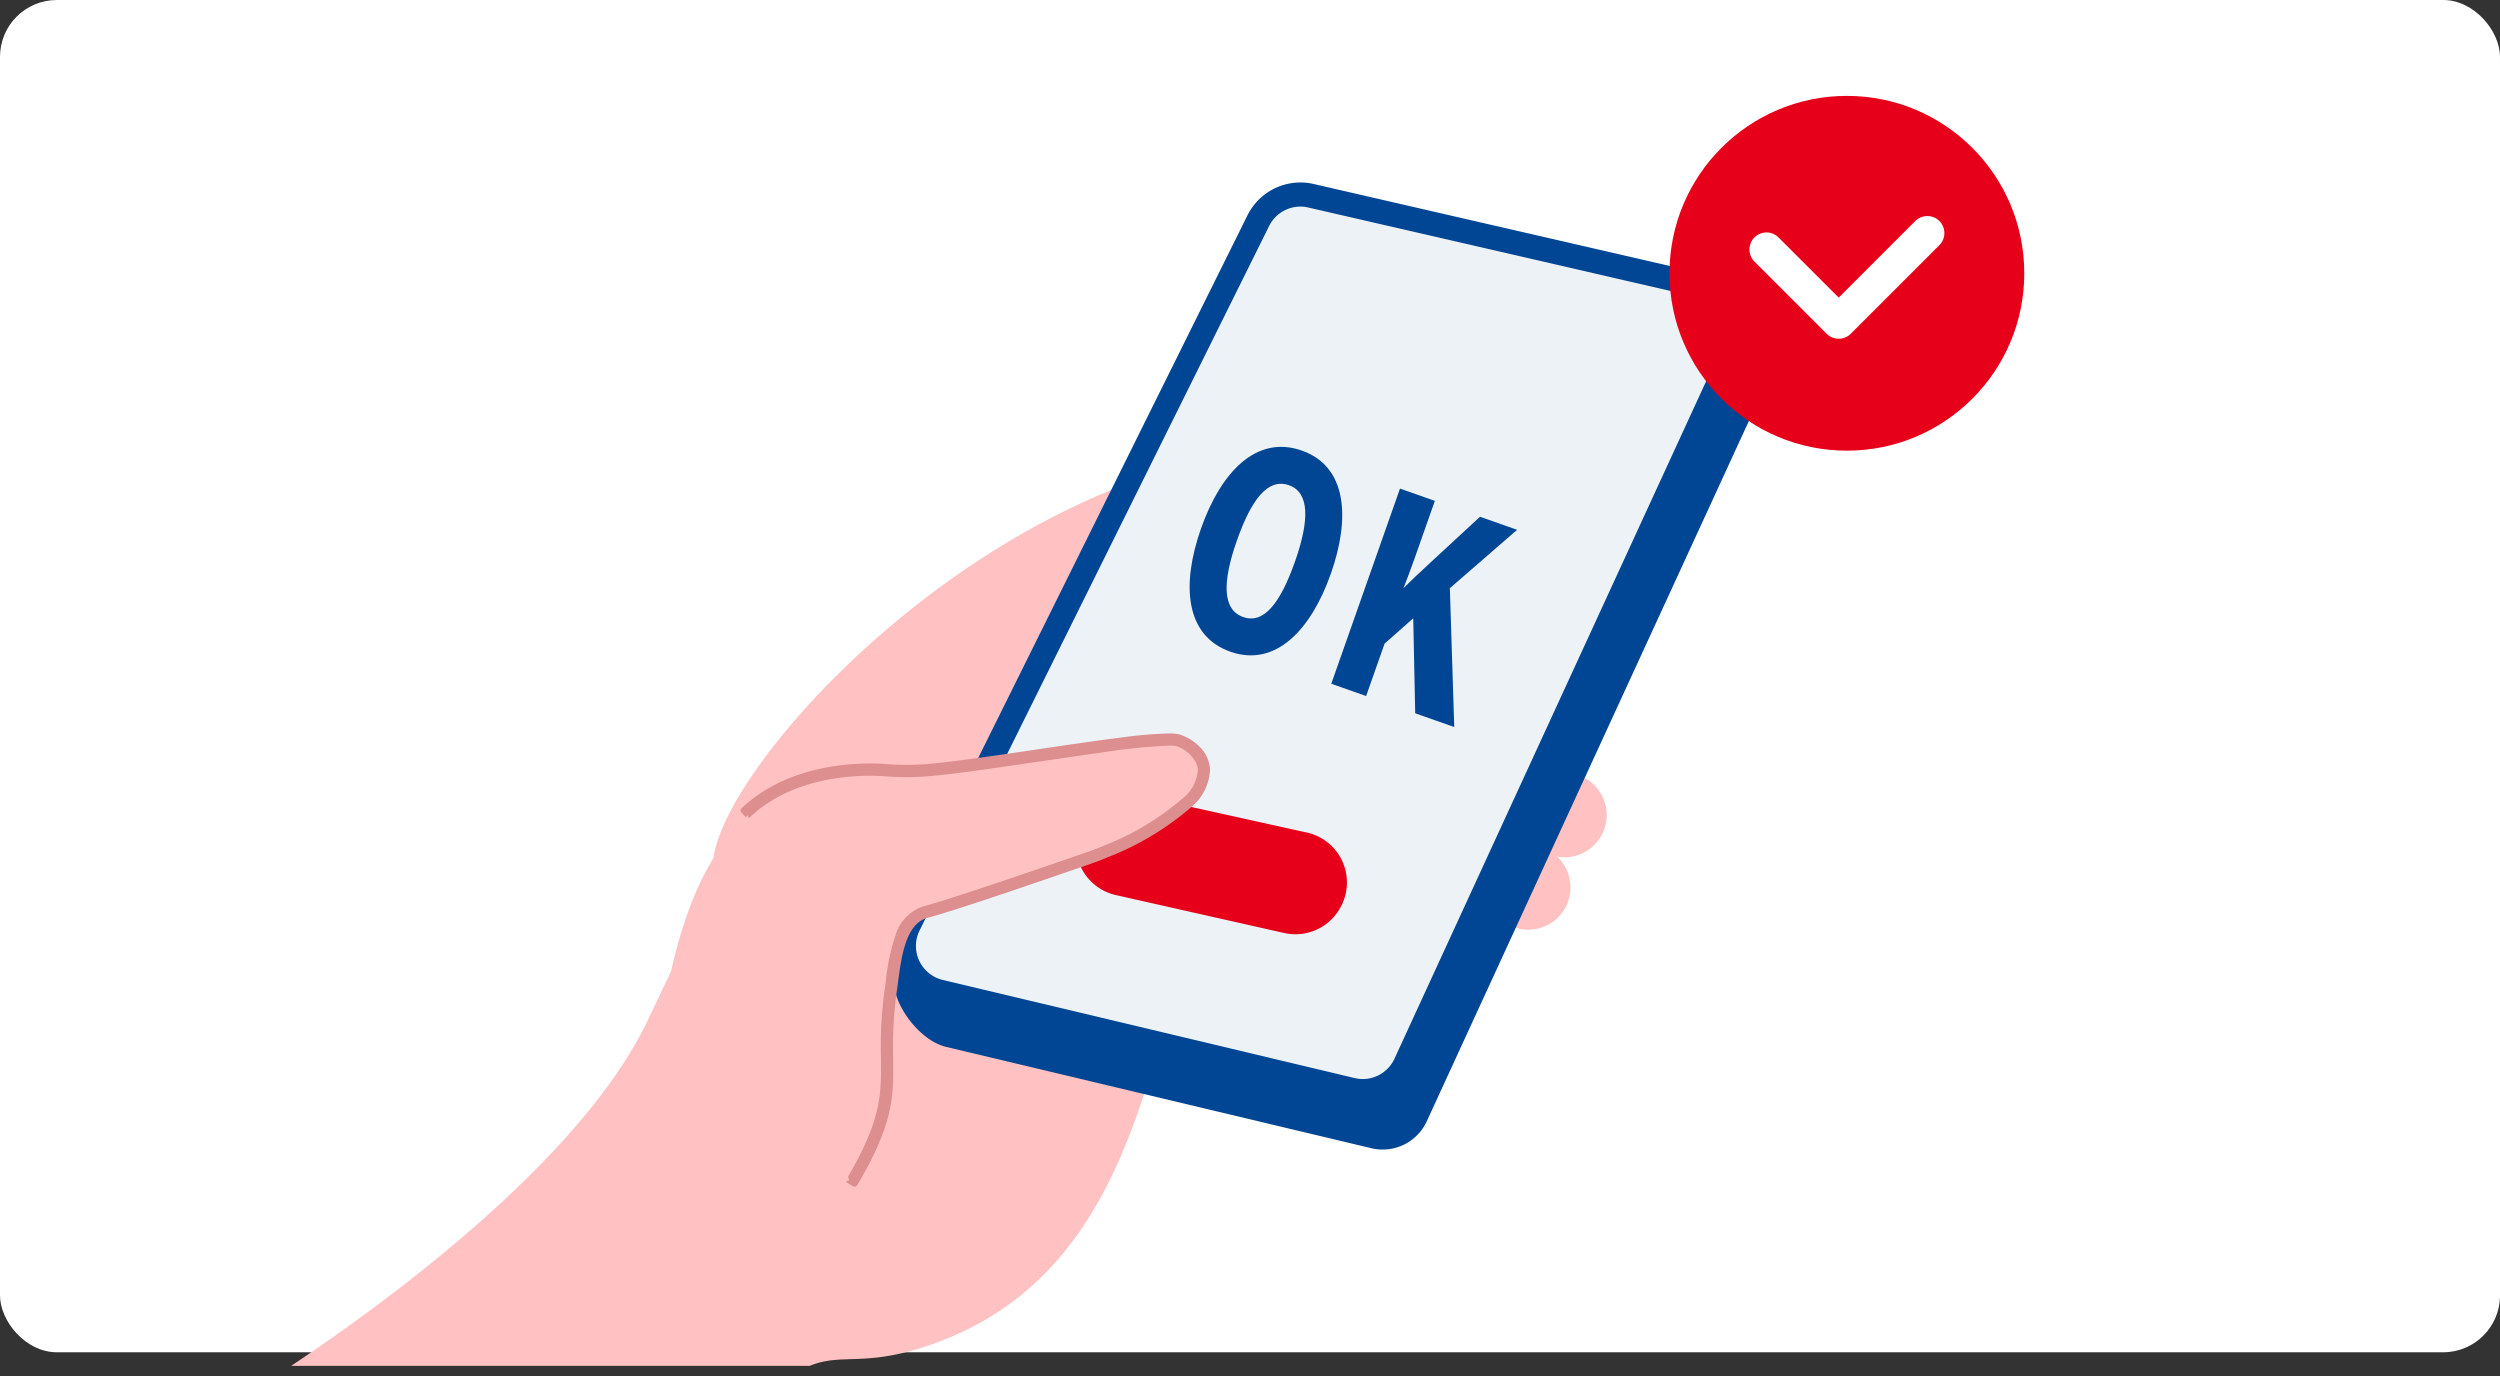 <svg xmlns="http://www.w3.org/2000/svg" xmlns:xlink="http://www.w3.org/1999/xlink" width="220" height="121.113" viewBox="0 0 220 121.113">
  <rect x="0" y="0" width="220" height="121.113" fill="#333333" stroke="none"/>
  <defs>
    <clipPath id="clip-path">
      <rect id="長方形_382" data-name="長方形 382" width="139.19" height="120.195" fill="none"/>
    </clipPath>
    <clipPath id="clip-path-2">
      <rect id="長方形_383" data-name="長方形 383" width="139.19" height="121.113" fill="none"/>
    </clipPath>
  </defs>
  <g id="img_merit_04" transform="translate(-440 -1282)">
    <rect id="長方形_486" data-name="長方形 486" width="220" height="119" rx="5" transform="translate(440 1282)" fill="#fff"/>
    <g id="グループ_1647" data-name="グループ 1647" transform="translate(456.524 1282)">
      <g id="グループ_1202" data-name="グループ 1202">
        <g id="グループ_1201" data-name="グループ 1201" clip-path="url(#clip-path)">
          <path id="パス_879" data-name="パス 879" d="M218.467,105.968c.409,1.543-1.62,3.42-4.532,4.191s-5.6.147-6.012-1.4,1.619-3.42,4.531-4.191,5.6-.147,6.013,1.4" transform="translate(-97.478 -48.883)" fill="#ffc1c1"/>
          <path id="パス_880" data-name="パス 880" d="M209.5,110.3a2.654,2.654,0,0,1-2.078-1.713,2.752,2.752,0,0,1,1.1-2.655,8.688,8.688,0,0,1,3.626-1.87c3.1-.823,5.891-.125,6.346,1.59s-1.621,3.7-4.725,4.525a8.68,8.68,0,0,1-4.076.172c-.066-.015-.13-.031-.192-.048m6.779-5.829a8.015,8.015,0,0,0-3.991.118,8.134,8.134,0,0,0-3.4,1.743,2.253,2.253,0,0,0-.942,2.115c.172.644.832,1.126,1.866,1.37a8.136,8.136,0,0,0,3.814-.168c2.715-.72,4.7-2.486,4.338-3.858a2.159,2.159,0,0,0-1.688-1.32" transform="translate(-97.236 -48.637)" fill="#ffc1c1"/>
          <path id="パス_881" data-name="パス 881" d="M214.523,116.6c.409,1.543-1.62,3.42-4.532,4.191s-5.6.147-6.012-1.4,1.619-3.42,4.531-4.191,5.6-.147,6.013,1.4" transform="translate(-95.628 -53.87)" fill="#ffc1c1"/>
          <path id="パス_882" data-name="パス 882" d="M211.116,125.257c.408,1.543-1.62,3.42-4.532,4.191s-5.6.147-6.012-1.4,1.619-3.42,4.531-4.191,5.6-.147,6.013,1.4" transform="translate(-94.03 -57.928)" fill="#ffc1c1"/>
          <line id="線_148" data-name="線 148" x1="3.902" y2="0.721" transform="translate(113.074 61.265)" fill="#efd9bd"/>
          <path id="パス_883" data-name="パス 883" d="M212.607,116.105a.272.272,0,0,1,.022-.531l3.9-.721a.272.272,0,1,1,.1.536l-3.9.721a.263.263,0,0,1-.121,0" transform="translate(-99.604 -53.856)" fill="#dd8e8e"/>
          <path id="パス_884" data-name="パス 884" d="M212.443,116.146a.533.533,0,0,1-.141-.019.538.538,0,0,1-.3-.824.534.534,0,0,1,.346-.224l3.9-.721a.538.538,0,1,1,.195,1.058l-3.9.721A.527.527,0,0,1,212.443,116.146Zm3.9-1.266-3.9.721a.006.006,0,0,0,0,0,.007.007,0,0,0,0,.006s.005,0,.005.005h0l3.9-.722a.007.007,0,0,0,.005,0,.007.007,0,0,0,0-.006S216.347,114.88,216.345,114.88Z" transform="translate(-99.37 -53.622)" fill="#dd8e8e"/>
          <line id="線_149" data-name="線 149" x1="3.902" y2="0.721" transform="translate(112.318 66.145)" fill="#efd9bd"/>
          <path id="パス_885" data-name="パス 885" d="M211.182,125.3a.272.272,0,0,1,.022-.531l3.9-.721a.272.272,0,1,1,.1.536l-3.9.721a.263.263,0,0,1-.121,0" transform="translate(-98.936 -58.166)" fill="#dd8e8e"/>
          <path id="パス_886" data-name="パス 886" d="M211.018,125.336a.532.532,0,0,1-.141-.019.538.538,0,0,1,.044-1.048l3.9-.721a.533.533,0,0,1,.1-.009.538.538,0,0,1,.1,1.067l-3.9.721A.528.528,0,0,1,211.018,125.336Zm3.9-1.267-3.9.721a.007.007,0,0,0-.006.009s.005,0,.005,0h0l3.9-.722a.008.008,0,0,0,.006-.009S214.922,124.069,214.921,124.069Z" transform="translate(-98.702 -57.931)" fill="#dd8e8e"/>
          <path id="パス_887" data-name="パス 887" d="M82,139.452c2.95-8.807.318-9.52-.2-17.289a11.532,11.532,0,0,1,1.636-7.351c1.518-2.241,5.14-2.883,7.621-3.644a22.9,22.9,0,0,1,4.663-1.023c3.657-.325,7.279.6,10.942.023,3.169-.5,3.56-2.039.842-3.93-7.978-5.55-14.33-3.88-14.33-3.88s-4.113.582-14.159.122-12.81,5.572-20.673,22.09S22.236,158,22.236,158l48.683-2.112c4-2.693,5.38-.4,12.2-2.734,28.452-9.747,15.4-52.824,39.9-60.3,10.968-3.345,11.7-14.28,11.7-14.28C102.685,61.43,65.8,98.866,64.137,110.213" transform="translate(-17.869 -34.772)" fill="#ffc1c1"/>
          <path id="パス_888" data-name="パス 888" d="M222.557,143.773a3.717,3.717,0,1,1-3.717-3.717,3.717,3.717,0,0,1,3.717,3.717" transform="translate(-100.878 -65.677)" fill="#ffc1c1"/>
          <path id="パス_889" data-name="パス 889" d="M228.557,131.773a3.717,3.717,0,1,1-3.717-3.717,3.717,3.717,0,0,1,3.717,3.717" transform="translate(-103.692 -60.05)" fill="#ffc1c1"/>
          <path id="パス_890" data-name="パス 890" d="M155.262,37.159l35.227,6.632c2.637.607,4.3,5.02,3.166,7.478l-29.8,64.782a4.268,4.268,0,0,1-4.867,2.368l-37.44-8.921c-2.67-.636-5.563-4.831-4.344-7.289l33.279-62.787a4.267,4.267,0,0,1,4.781-2.262" transform="translate(-54.826 -17.374)" fill="#014694"/>
          <path id="パス_891" data-name="パス 891" d="M154.475,32.341l34.347,7.908A4.132,4.132,0,0,1,191.649,46l-28.856,62.725a4.132,4.132,0,0,1-4.712,2.293l-36.252-8.637a4.133,4.133,0,0,1-2.744-5.857l30.761-62a4.132,4.132,0,0,1,4.629-2.19" transform="translate(-55.64 -15.116)" fill="#edf2f7"/>
          <path id="パス_892" data-name="パス 892" d="M152.609,30.235a5.208,5.208,0,0,1,1.166.133l34.347,7.908a5.194,5.194,0,0,1,3.553,7.233l-28.856,62.725a5.191,5.191,0,0,1-5.923,2.882l-36.251-8.637a5.2,5.2,0,0,1-3.449-7.362l30.761-61.995a5.2,5.2,0,0,1,4.652-2.886Zm5.493,78.9a3.077,3.077,0,0,0,2.788-1.787l28.856-62.725a3.069,3.069,0,0,0-2.1-4.275L153.3,32.438a3.07,3.07,0,0,0-3.439,1.627L119.1,96.06a3.071,3.071,0,0,0,2.039,4.351l36.251,8.637A3.079,3.079,0,0,0,158.1,109.133Z" transform="translate(-54.702 -14.178)" fill="#014694"/>
          <path id="パス_893" data-name="パス 893" d="M147.672,134.017h0a4.5,4.5,0,0,1,4.974-2.336l14.841,3.281a4.5,4.5,0,0,1,3.044,6.432l-.029.055a4.5,4.5,0,0,1-5,2.356l-14.814-3.337a4.5,4.5,0,0,1-3.013-6.451" transform="translate(-69.013 -61.7)" fill="#e6001a"/>
          <path id="パス_905" data-name="パス 905" d="M6.089,0C1.848,0,0,4.164,0,9.42c0,5.23,1.8,9.368,6.037,9.368,4.216,0,6.063-4.164,6.063-9.42C12.1,4.138,10.3,0,6.089,0Zm0,15.535c-1.952,0-2.758-2.29-2.758-6.167s.755-6.115,2.706-6.115c1.926,0,2.732,2.29,2.732,6.167S8.015,15.535,6.089,15.535ZM22.405,7.1,26.282.286H22.821L19.985,5.647c-.494.911-1.067,2.056-1.431,2.81.026-.807.052-1.717.052-2.784V.286H15.353V18.5h3.253V13.61l1.639-2.941L23.186,18.5h3.643Z" transform="matrix(0.943, 0.332, -0.332, 0.943, 92.292, 37.628)" fill="#014694"/>
          <path id="パス_894" data-name="パス 894" d="M92.442,129.047c3.685-3.481,9.119-3.992,12.363-3.74a23.081,23.081,0,0,0,3.784-.018c5.745-.5,20-2.952,21.931-2.617,1.848.321,5.928,4.44-6.48,9.8-.463.2-.934.377-1.41.542-2.676.929-12.031,4.162-14.28,4.73-2.534.64-2.771,4.3-3.141,6.845-1.121,7.7,1.3,8.953-3.426,16.947" transform="translate(-43.349 -57.511)" fill="#ffc1c1"/>
          <path id="パス_895" data-name="パス 895" d="M132.876,124.973a2.778,2.778,0,0,0-.912-1.91,4.3,4.3,0,0,0-1.52-.929c-.569-.195-2.3-.071-4.939.259-2,.251-4.532.619-7.489,1.058-3.61.536-7.343,1.09-9.615,1.286a22.9,22.9,0,0,1-3.739.017c-1.85-.143-8.225-.293-12.571,3.814l.374.4c4.184-3.953,10.361-3.805,12.154-3.666a23.468,23.468,0,0,0,3.83-.018c2.288-.2,6.03-.753,9.648-1.29,1.849-.275,3.781-.561,5.554-.8,3.273-.449,6-.748,6.617-.537a3.253,3.253,0,0,1,1.877,1.595,1.989,1.989,0,0,1,.187.75c.047,1.193-1,3.681-8.563,6.947-.413.178-.855.348-1.392.535-1.977.687-11.956,4.143-14.257,4.724-2.471.624-2.9,3.782-3.24,6.32-.035.258-.069.509-.1.75a35.78,35.78,0,0,0-.338,6.086c.035,3.192.061,5.5-3.053,10.762l.469.277c3.192-5.394,3.165-7.764,3.129-11.045a35.378,35.378,0,0,1,.332-6c.036-.243.07-.5.1-.755.321-2.375.72-5.33,2.833-5.864,2.264-.571,11.519-3.771,14.3-4.737.55-.191,1-.366,1.43-.55,7.465-3.225,8.955-5.842,8.892-7.469" transform="translate(-43.184 -57.229)" fill="#dd8e8e"/>
          <path id="パス_896" data-name="パス 896" d="M129.3,121.54h0a3.313,3.313,0,0,1,1,.107,4.547,4.547,0,0,1,1.618.989,3.046,3.046,0,0,1,.993,2.091,4.581,4.581,0,0,1-1.7,3.336,25.131,25.131,0,0,1-7.349,4.387c-.43.186-.89.363-1.448.557-2.789.969-12.063,4.173-14.324,4.744-1.939.49-2.325,3.346-2.635,5.641l0,.032c-.034.253-.066.492-.1.727a35.133,35.133,0,0,0-.329,5.96c.037,3.325.063,5.727-3.166,11.183a.266.266,0,0,1-.364.093l-.469-.277a.266.266,0,0,1-.094-.364c3.076-5.2,3.051-7.474,3.016-10.623v-.01a35.969,35.969,0,0,1,.341-6.118c.033-.228.065-.463.1-.747a17.84,17.84,0,0,1,.837-3.938,3.808,3.808,0,0,1,2.6-2.6c2.362-.6,13.027-4.3,14.235-4.717.531-.184.967-.352,1.374-.528a23.965,23.965,0,0,0,7.053-4.2,3.493,3.493,0,0,0,1.35-2.5,1.709,1.709,0,0,0-.163-.65,2.988,2.988,0,0,0-1.721-1.454,2.205,2.205,0,0,0-.631-.055,52.946,52.946,0,0,0-5.864.6c-1.834.251-3.9.558-5.551.8l-.023,0c-3.613.536-7.349,1.091-9.641,1.288-.679.059-1.369.088-2.051.088-.609,0-1.222-.024-1.822-.071-.3-.023-.788-.051-1.395-.051-2.5,0-7.2.474-10.556,3.646a.266.266,0,0,1-.375-.011l-.374-.4a.266.266,0,0,1,.011-.375c3.628-3.428,8.64-3.939,11.3-3.939.638,0,1.151.029,1.469.054.572.045,1.157.067,1.738.067.65,0,1.309-.028,1.958-.084,2.266-.2,5.994-.749,9.6-1.284,3.1-.46,5.56-.817,7.5-1.059A36.611,36.611,0,0,1,129.3,121.54ZM101.525,160.8c3.018-5.168,2.993-7.486,2.958-10.677a35.6,35.6,0,0,1,.335-6.044c.034-.232.066-.47.1-.721l0-.031a18.091,18.091,0,0,1,.758-3.679,3.387,3.387,0,0,1,2.273-2.407c2.24-.565,11.5-3.764,14.28-4.73.545-.189.993-.362,1.411-.543a24.644,24.644,0,0,0,7.189-4.281,4.094,4.094,0,0,0,1.542-2.935,2.493,2.493,0,0,0-.83-1.729,4.047,4.047,0,0,0-1.422-.87,2.8,2.8,0,0,0-.824-.079,36.19,36.19,0,0,0-4,.35c-1.93.241-4.387.6-7.483,1.057-3.613.536-7.349,1.091-9.631,1.288-.664.057-1.338.086-2,.086-.6,0-1.194-.023-1.78-.069-.309-.024-.807-.052-1.428-.052-2.538,0-7.267.475-10.745,3.614l.01.01c3.474-3.136,8.193-3.61,10.726-3.61.623,0,1.125.029,1.436.053.587.046,1.186.069,1.781.069.666,0,1.341-.029,2.005-.086,2.275-.2,6-.75,9.609-1.285l.023,0c1.658-.246,3.72-.553,5.557-.8a53.256,53.256,0,0,1,5.936-.608,2.668,2.668,0,0,1,.8.083,3.518,3.518,0,0,1,2.032,1.736,2.26,2.26,0,0,1,.211.85,4.256,4.256,0,0,1-1.509,2.9,24.448,24.448,0,0,1-7.214,4.305c-.419.181-.868.354-1.411.542-1.975.687-11.944,4.141-14.279,4.73a3.317,3.317,0,0,0-2.236,2.281,17.451,17.451,0,0,0-.806,3.817c-.038.286-.07.523-.1.753a35.517,35.517,0,0,0-.335,6.035v.01c.035,3.189.06,5.506-2.955,10.671Z" transform="translate(-42.95 -56.994)" fill="#dd8e8e"/>
          <path id="パス_897" data-name="パス 897" d="M94.179,167.23l-10.87,1.823s-7.966,1.062-6.373-11.152,3.9-18.566,8.323-22.825" transform="translate(-35.979 -63.342)" fill="#ffc1c1"/>
        </g>
      </g>
    </g>
    <g id="グループ_1666" data-name="グループ 1666" transform="translate(586.916 1290.438)">
      <circle id="楕円形_79" data-name="楕円形 79" cx="15.61" cy="15.61" r="15.61" fill="#e6001a"/>
      <path id="パス_1063" data-name="パス 1063" d="M612.176,1307.07l6.357,6.357,7.8-7.8" transform="translate(-603.643 -1293.554)" fill="none" stroke="#fff" stroke-linecap="round" stroke-linejoin="round" stroke-width="3"/>
    </g>
  </g>
</svg>
